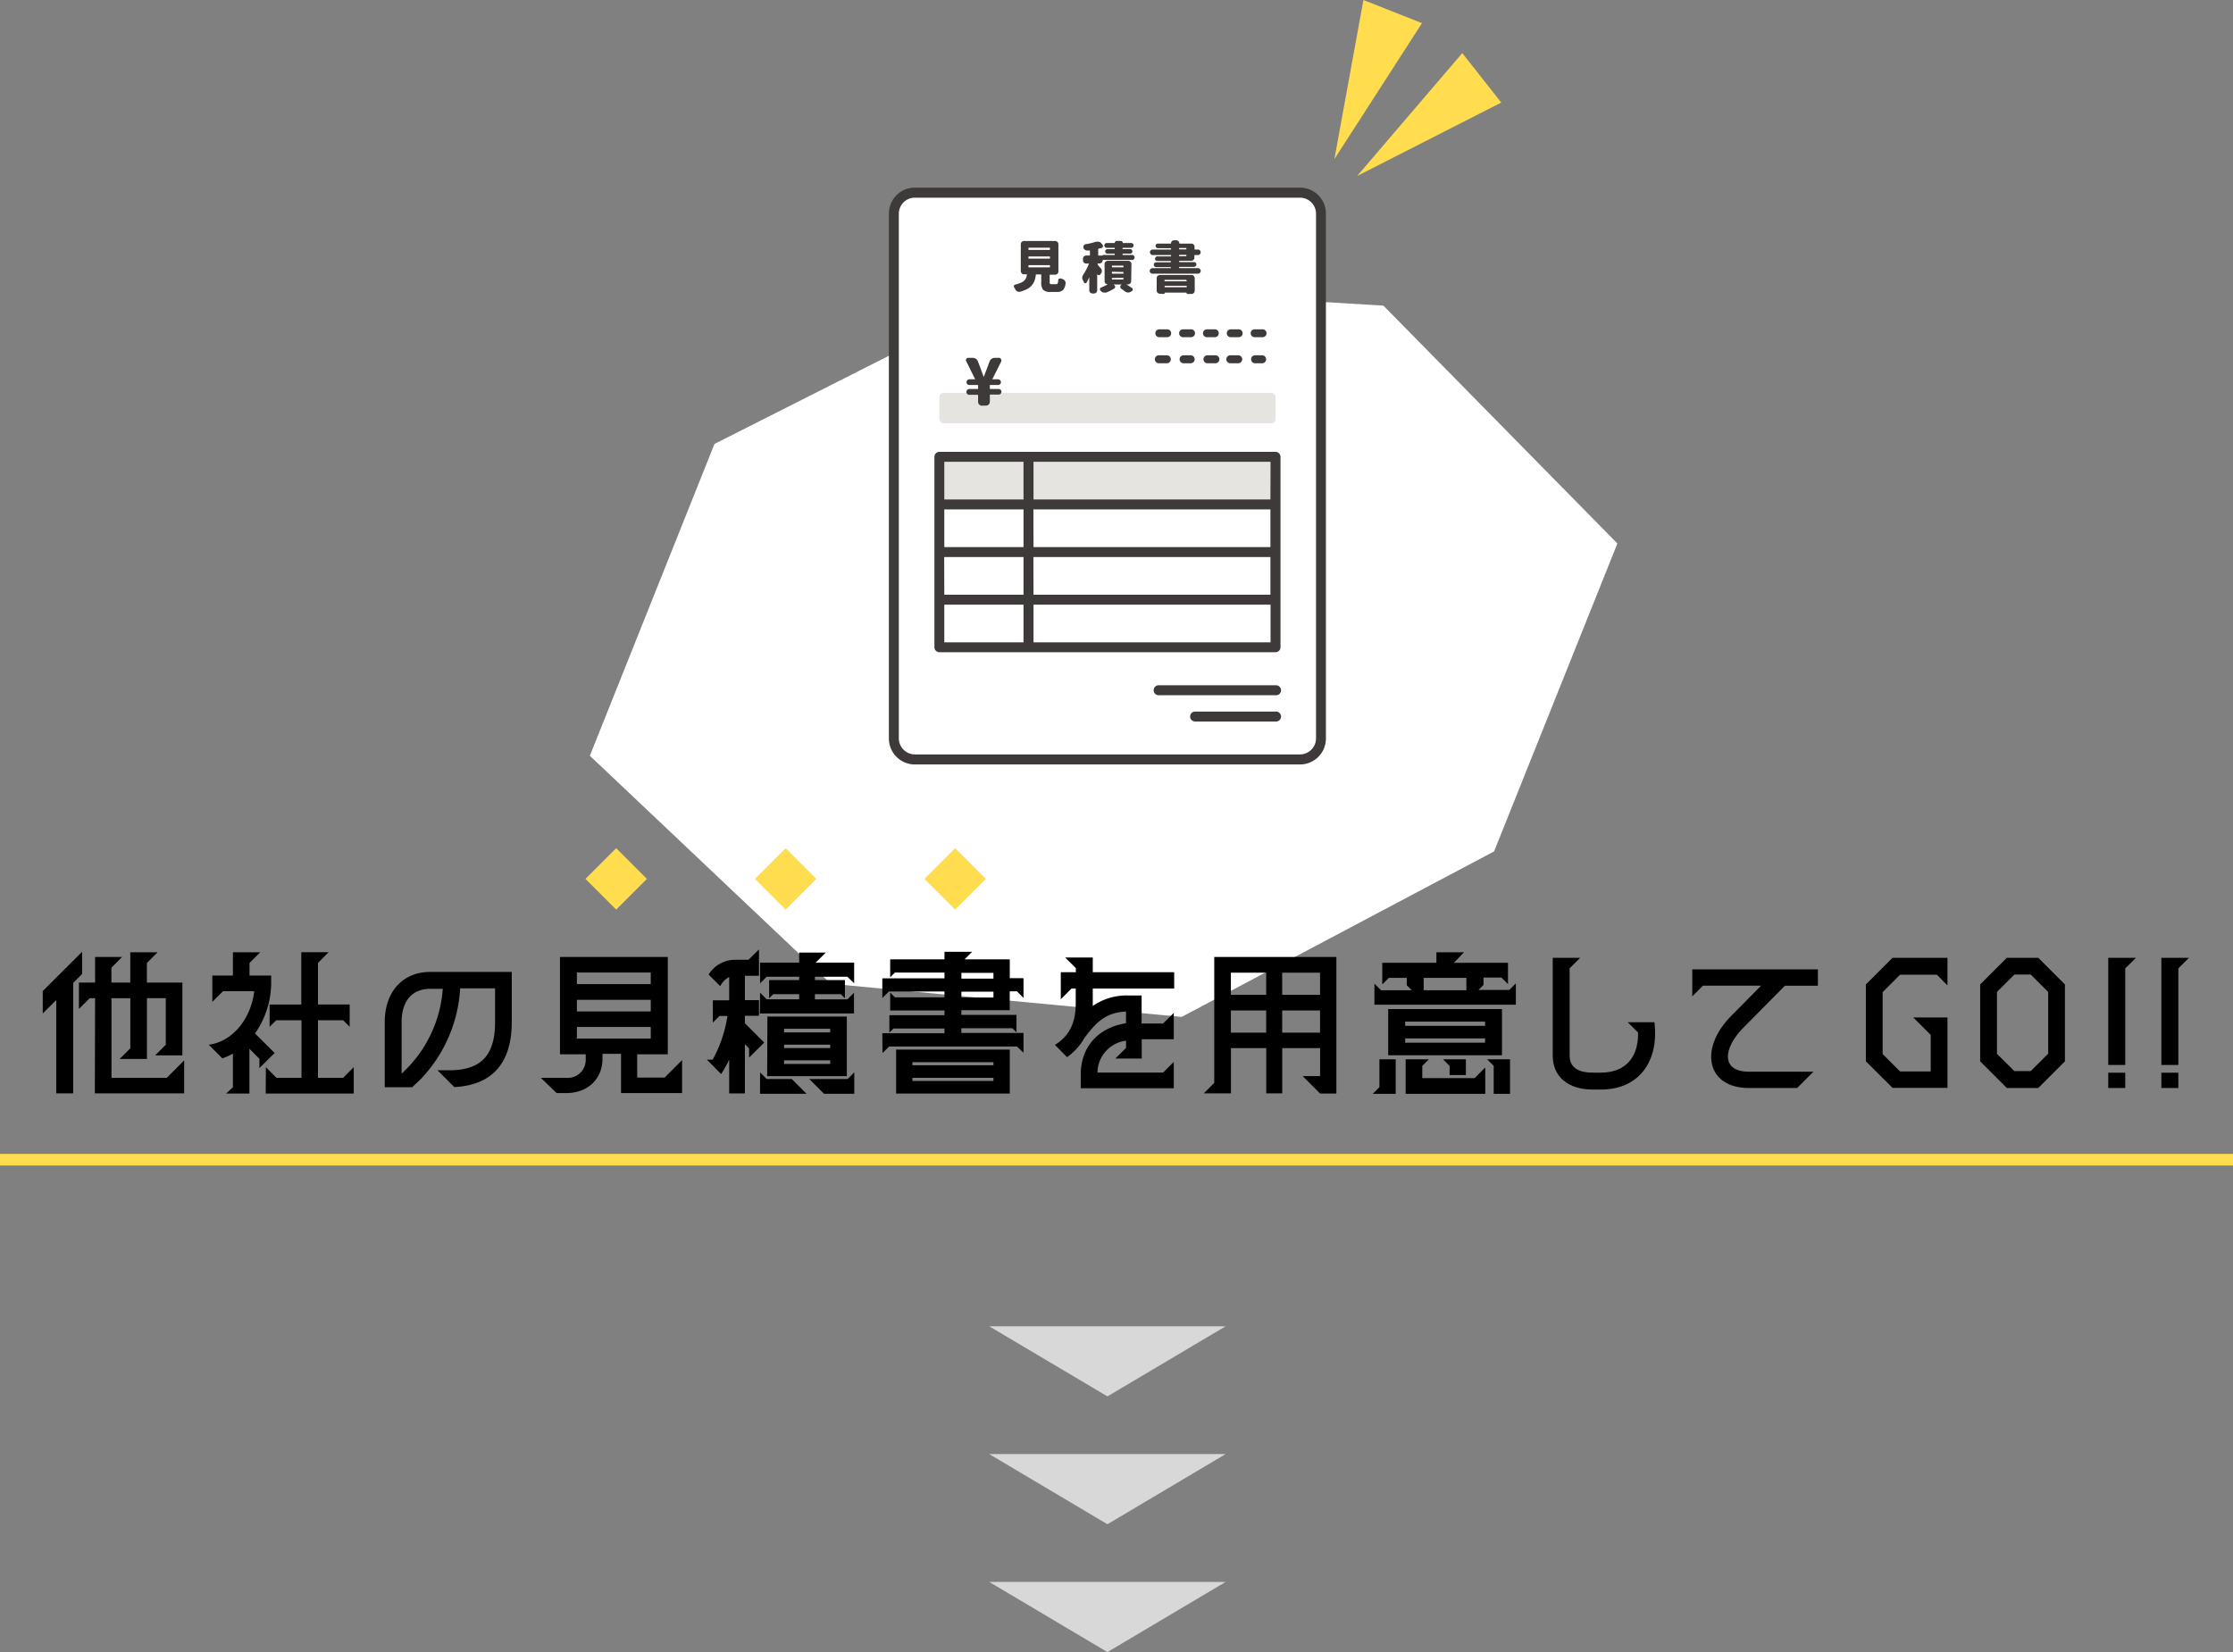 <svg xmlns="http://www.w3.org/2000/svg" viewBox="0 0 383.98 284.16"><rect x="0" y="0" width="383.98" height="284.16" fill="#808080" stroke="none"/><defs><style>.cls-1{fill:#fff;}.cls-2{fill:#3e3a39;}.cls-3{fill:#e5e4e1;}.cls-4{fill:#ffdd4e;}.cls-5{fill:#d7d8d7;}</style></defs><title>start</title><g id="レイヤー_2" data-name="レイヤー 2"><g id="contents"><polygon class="cls-1" points="278.12 93.48 237.89 52.57 177.15 48.91 122.86 76.36 101.43 129.99 142.87 169.21 203.19 174.91 256.92 146.44 278.12 93.48"/><rect class="cls-1" x="153.71" y="33.12" width="73.45" height="97.52" rx="3.61"/><path class="cls-2" d="M223.54,131.49H157.32a4.47,4.47,0,0,1-4.47-4.46V36.74a4.47,4.47,0,0,1,4.47-4.47h66.22A4.47,4.47,0,0,1,228,36.74V127A4.47,4.47,0,0,1,223.54,131.49ZM157.32,34a2.76,2.76,0,0,0-2.76,2.76V127a2.77,2.77,0,0,0,2.76,2.76h66.22A2.77,2.77,0,0,0,226.3,127V36.74A2.76,2.76,0,0,0,223.54,34Z"/><rect class="cls-3" x="161.53" y="67.56" width="57.81" height="5.24" rx="0.72"/><path class="cls-2" d="M168.85,69.78a.62.62,0,0,1-.46-.19.65.65,0,0,1-.2-.47V68c0-.06,0-.09-.07-.09h-1.44a.48.48,0,1,1,0-1h1.44s.07,0,.07-.09v-.52s0-.08-.07-.08h-1.43a.48.48,0,0,1-.35-.14.5.5,0,0,1-.14-.35.48.48,0,0,1,.14-.34.45.45,0,0,1,.35-.15h1a0,0,0,0,0,0,0,0,0,0,0,0,0,0l-1.54-3.11a.32.32,0,0,1-.06-.17.36.36,0,0,1,.07-.22.4.4,0,0,1,.34-.19h.78a1,1,0,0,1,.54.17.85.85,0,0,1,.34.45l.39,1c.31.86.51,1.42.61,1.68,0,0,0,0,0,0s0,0,0,0l.63-1.68.38-1a.87.87,0,0,1,.35-.45.93.93,0,0,1,.53-.17h.73a.38.38,0,0,1,.34.19.44.44,0,0,1,.07.22.41.41,0,0,1,0,.17l-1.56,3.11v0s0,0,0,0h1a.51.51,0,0,1,.49.49.47.47,0,0,1-.15.35.48.48,0,0,1-.34.14H170.3c-.06,0-.09,0-.09.08v.52a.08.08,0,0,0,.09.09h1.43a.45.45,0,0,1,.33.14.46.46,0,0,1,0,.68.45.45,0,0,1-.33.14H170.3a.08.08,0,0,0-.09.09v1.14a.68.68,0,0,1-.19.47.63.63,0,0,1-.47.19Z"/><path class="cls-2" d="M217.11,58h-1.37a.68.68,0,0,1,0-1.36h1.37a.68.68,0,1,1,0,1.36ZM213,58h-1.36a.68.68,0,1,1,0-1.36H213A.68.68,0,1,1,213,58Zm-4.1,0h-1.36a.68.68,0,0,1,0-1.36h1.36a.68.68,0,1,1,0,1.36Zm-4.09,0h-1.37a.68.68,0,0,1,0-1.36h1.37a.68.68,0,1,1,0,1.36Zm-4.1,0h-1.36a.68.68,0,1,1,0-1.36h1.36a.68.68,0,1,1,0,1.36Z"/><path class="cls-2" d="M217.11,62.48h-1.37a.69.69,0,0,1,0-1.37h1.37a.69.69,0,0,1,0,1.37Zm-4.1,0h-1.36a.69.69,0,1,1,0-1.37H213a.69.69,0,0,1,0,1.37Zm-4.1,0h-1.36a.69.69,0,0,1,0-1.37h1.36a.69.69,0,1,1,0,1.37Zm-4.09,0h-1.37a.69.69,0,0,1,0-1.37h1.37a.69.69,0,0,1,0,1.37Zm-4.1,0h-1.36a.69.69,0,1,1,0-1.37h1.36a.69.69,0,0,1,0,1.37Z"/><path class="cls-2" d="M219.33,119.58h-20a.86.86,0,1,1,0-1.71h20a.86.86,0,1,1,0,1.71Z"/><path class="cls-2" d="M219.33,124.1H205.5a.86.86,0,0,1-.85-.86.85.85,0,0,1,.85-.85h13.83a.86.86,0,1,1,0,1.71Z"/><rect class="cls-3" x="161.53" y="78.57" width="57.81" height="8.19"/><path class="cls-2" d="M219.33,77.72h-57.8a.85.85,0,0,0-.85.85v32.76a.85.85,0,0,0,.85.85h57.8a.85.85,0,0,0,.86-.85V78.57A.85.85,0,0,0,219.33,77.72ZM176,94.1H162.38V87.62H176Zm1.7-6.48h40.76V94.1H177.72Zm-15.34,8.19H176v6.48H162.38Zm15.34,0h40.76v6.48H177.72Zm40.76-9.9H177.72V79.43h40.76ZM176,79.43v6.48H162.38V79.43ZM162.38,104H176v6.48H162.38Zm15.34,6.48V104h40.76v6.48Z"/><path class="cls-2" d="M180.84,48.88h.77a.3.3,0,0,0,.3-.23,3.71,3.71,0,0,0,.07-.48.32.32,0,0,1,.17-.26.38.38,0,0,1,.17,0,.41.41,0,0,1,.16,0l.28.11a.69.69,0,0,1,.36.29.51.51,0,0,1,.12.32s0,.07,0,.11a2.44,2.44,0,0,1-.36,1.05,1.34,1.34,0,0,1-1.12.42h-1.12a1.7,1.7,0,0,1-1.27-.36,2.06,2.06,0,0,1-.32-1.33V47.28c0-.05,0-.08-.07-.08h-.79a.07.07,0,0,0-.07.08,4.77,4.77,0,0,1-.23,1,2.74,2.74,0,0,1-.5.84,2.8,2.8,0,0,1-1,.71,8,8,0,0,1-1,.36.47.47,0,0,1-.16,0,.67.67,0,0,1-.28-.06.78.78,0,0,1-.33-.32,1.19,1.19,0,0,1-.09-.15c0-.06-.07-.12-.11-.17a.31.31,0,0,1-.07-.2.59.59,0,0,1,0-.13.35.35,0,0,1,.25-.22,4.46,4.46,0,0,0,1-.33,1.77,1.77,0,0,0,.72-.58,2,2,0,0,0,.26-.78.05.05,0,0,0,0-.07h-.49a.53.53,0,0,1-.39-.16.54.54,0,0,1-.17-.39V42a.54.54,0,0,1,.17-.39.53.53,0,0,1,.39-.16h5.35a.53.53,0,0,1,.39.16A.54.54,0,0,1,182,42v4.7a.54.54,0,0,1-.17.39.53.53,0,0,1-.39.16h-.87s-.07,0-.07.08V48.5a.53.53,0,0,0,.06.32A.49.49,0,0,0,180.84,48.88Zm-3.92-6.27s-.07,0-.07.08v.22c0,.05,0,.08.07.08h3.56a.07.07,0,0,0,.07-.08v-.22a.07.07,0,0,0-.07-.08Zm0,1.5s-.07,0-.07.06v.25s0,.06.07.06h3.56s.07,0,.07-.06v-.25s0-.06-.07-.06Zm0,1.5a.06.06,0,0,0-.07.07v.24s0,.07.07.07h3.56a.06.06,0,0,0,.07-.07v-.24a.07.07,0,0,0-.07-.07Z"/><path class="cls-2" d="M189.29,46.14a.65.65,0,0,1,.18.46.7.7,0,0,1-.12.4l-.14.19a.31.31,0,0,1-.26.15h0a.36.36,0,0,1-.28-.19l0-.07h0s0,0,0,0v2.84a.54.54,0,0,1-.16.4.58.58,0,0,1-.4.16h-.24a.55.55,0,0,1-.56-.56V47.69s0,0,0,0h0c-.16.34-.31.64-.46.9a.27.27,0,0,1-.23.13h0a.28.28,0,0,1-.25-.18c0-.11-.11-.23-.16-.35a.8.8,0,0,1-.11-.4s0-.05,0-.07a1.05,1.05,0,0,1,.16-.46,9.41,9.41,0,0,0,1-1.93s0,0,0,0a0,0,0,0,0,0,0h-.48a.57.57,0,0,1-.39-.16.54.54,0,0,1-.16-.4V44.5a.55.55,0,0,1,.55-.55h.57c.05,0,.07,0,.07-.08v-.72s0-.06-.06-.06l-.36,0h-.07a.61.61,0,0,1-.35-.11.75.75,0,0,1-.28-.37v0a.34.34,0,0,1,0-.16.53.53,0,0,1,.06-.23.43.43,0,0,1,.3-.21,13.09,13.09,0,0,0,1.81-.43.65.65,0,0,1,.27,0,.76.76,0,0,1,.21,0,.82.82,0,0,1,.41.24l.2.25a.3.3,0,0,1,.1.23.36.36,0,0,1,0,.1.35.35,0,0,1-.25.26l-.5.12a.09.09,0,0,0-.07.1v1c0,.05,0,.08.07.08h.72a0,0,0,0,0,0,0,.13.13,0,0,1,0-.1.15.15,0,0,1,.11,0h1.87a.07.07,0,0,0,.08-.08v-.07a.07.07,0,0,0-.08-.08h-1.17a.37.37,0,0,1-.28-.11.39.39,0,0,1,0-.56.41.41,0,0,1,.28-.11h1.17c.05,0,.08,0,.08-.06v-.1s0-.06-.08-.06h-1.3a.37.37,0,0,1-.29-.13.41.41,0,0,1,.29-.7h1.33s.05,0,.05,0a.33.33,0,0,1,.1-.25.3.3,0,0,1,.24-.11h.7a.34.34,0,0,1,.25.11.37.37,0,0,1,.1.25s0,0,0,0h1.44a.41.41,0,0,1,.29.7.37.37,0,0,1-.29.13h-1.42c-.05,0-.07,0-.07.06v.1s0,.06.07.06h1.24a.4.4,0,0,1,.27.11.41.41,0,0,1,0,.56.36.36,0,0,1-.27.11h-1.24c-.05,0-.07,0-.07.08v.07s0,.08.07.08h1.58a.44.44,0,0,1,.3.12.41.41,0,0,1,.12.3.44.44,0,0,1-.12.3.45.45,0,0,1-.3.13h-5s-.07,0-.07.06a.53.53,0,0,1-.16.39.57.57,0,0,1-.39.16h-.26s-.07,0-.07.07h0a.14.14,0,0,0,.06.12C188.79,45.62,189,45.85,189.29,46.14Zm5.22,2.22a.55.55,0,0,1-.56.56h-.25s0,0,0,0l.94.6a.32.32,0,0,1,.15.27.31.31,0,0,1-.17.29l-.24.13a.76.76,0,0,1-.39.1h-.09a1,1,0,0,1-.45-.18c-.21-.17-.43-.33-.65-.48a.41.41,0,0,1-.16-.33.37.37,0,0,1,.16-.31l.11-.08s0,0,0,0h-1.45s0,0,0,0l.13.09a.36.36,0,0,1,.17.32.34.34,0,0,1-.17.3,8.74,8.74,0,0,1-1.37.68.92.92,0,0,1-.28,0l-.2,0a.91.91,0,0,1-.41-.24l-.08-.08a.29.29,0,0,1-.1-.23.22.22,0,0,1,0-.08.35.35,0,0,1,.22-.25,7.81,7.81,0,0,0,1.13-.54s0,0,0,0h0a.58.58,0,0,1-.4-.16.54.54,0,0,1-.16-.4V45.42a.53.53,0,0,1,.16-.39.54.54,0,0,1,.4-.17H194a.54.54,0,0,1,.4.17.57.57,0,0,1,.16.39Zm-3.24-2.67a.06.06,0,0,0-.07.07v.15s0,.06.07.06h1.84s.08,0,.08-.06v-.15s0-.07-.08-.07Zm0,1.05a.06.06,0,0,0-.07.07V47a.06.06,0,0,0,.07.07h1.84s.08,0,.08-.07v-.15c0-.05,0-.07-.08-.07Zm0,1.07s-.07,0-.07.06V48a.06.06,0,0,0,.07.07h1.84s.08,0,.08-.07v-.15s0-.06-.08-.06Z"/><path class="cls-2" d="M205.39,44.31a.53.53,0,0,1-.16.39.54.54,0,0,1-.4.16h-2a.07.07,0,0,0-.07.08V45a.07.07,0,0,0,.07.08h2.49a.42.42,0,0,1,.29.11.41.41,0,0,1,0,.58.39.39,0,0,1-.29.13h-2.49s-.07,0-.07.06v.1s0,.06.07.06H206a.49.49,0,0,1,.34.14.48.48,0,0,1,.13.34.46.46,0,0,1-.13.33.49.49,0,0,1-.34.14h-7.83a.45.45,0,0,1-.33-.14.47.47,0,0,1-.14-.33.49.49,0,0,1,.14-.34.45.45,0,0,1,.33-.14h3.11a.05.05,0,0,0,.06-.06V46a.05.05,0,0,0-.06-.06h-2.48a.39.39,0,0,1-.28-.13.41.41,0,0,1,0-.58.41.41,0,0,1,.28-.11h2.48s.06,0,.06-.08v-.07s0-.08-.06-.08H199a.39.39,0,0,1-.27-.11.39.39,0,0,1,0-.56.36.36,0,0,1,.27-.12h2.31s.06,0,.06-.07v-.1a.05.05,0,0,0-.06-.06h-3.1a.43.43,0,0,1-.33-.15.46.46,0,0,1,0-.66.42.42,0,0,1,.33-.14h3.1s.06,0,.06-.07v-.09s0-.07-.06-.07h-2.2a.38.38,0,0,1-.28-.12.39.39,0,0,1,.28-.67h2.2s.06,0,.06-.07a.49.49,0,0,1,.15-.35.49.49,0,0,1,.36-.15h.41a.51.51,0,0,1,.5.5c0,.05,0,.07.06.07h2a.54.54,0,0,1,.4.16.53.53,0,0,1,.16.39v.4a.06.06,0,0,0,.07.07H206a.47.47,0,0,1,.33.8.43.43,0,0,1-.33.15h-.54c-.05,0-.07,0-.07.06Zm-5.94,6.21a.57.57,0,0,1-.39-.16.54.54,0,0,1-.16-.4V47.85a.55.55,0,0,1,.55-.55h5.43a.54.54,0,0,1,.4.16.57.57,0,0,1,.16.39V50a.55.55,0,0,1-.56.56h-.63a.24.24,0,0,1-.23-.23s0,0,0,0h-3.72s0,0,0,0a.23.23,0,0,1-.06.16.26.26,0,0,1-.16.07Zm4.57-2.3s0-.08-.07-.08h-3.63a.07.07,0,0,0-.08.08v.09s0,.07.08.07H204c.05,0,.07,0,.07-.07Zm-3.78,1.11a.07.07,0,0,0,.08.08H204c.05,0,.07,0,.07-.08v-.1s0-.07-.07-.07h-3.63s-.08,0-.08.07Zm2.58-6.67a.06.06,0,0,0-.07.07v.09a.07.07,0,0,0,.07.07h1.11a.07.07,0,0,0,.08-.07v-.09s0-.07-.08-.07Zm0,1.18s-.07,0-.07.06V44a.06.06,0,0,0,.07.07h1.11s.08,0,.08-.07v-.1s0-.06-.08-.06Z"/><polygon class="cls-4" points="234.45 0 229.46 27.36 244.52 3.98 234.45 0"/><polygon class="cls-4" points="258.15 17.64 233.37 30.27 251.45 9.13 258.15 17.64"/><path d="M7.35,170.46l6.77-6.75v3.81l-1.53,1.54v19H9.67V172l-2.32,2.32Zm9,1.24h-.94l-1.84,1.84V169h2.78v-4.4H21l-1.84,1.84V169h3.24v-5.21h4.7l-1.84,1.84V169h6.1v12.53H26.68l1.83-1.84v-8H25.27v10.45H20.58l1.83-1.84V171.7H19.17v13.69h9.5l3-3v5.67H16.31Z"/><path d="M43.72,170.49H38.35l-1.84,1.83v-4.53h3.54v-4h4.69l-1.83,1.84v2.16h3.72v.89a15.25,15.25,0,0,1-2.78,9.07l3.38,3.37-1.81,1.78h0l-.81.81v-1.59l-1.72-1.73v7.7h-4L40.05,187v-5.77a13.2,13.2,0,0,1-1.81.81l-2.35-2.35C39.86,179.21,43.12,175.4,43.72,170.49Zm2,13.06,1.83,1.84h4.29v-9.91H47.5l-1.14,1.13v-3.83h5.45v-9h4.7l-1.83,1.84v7.15h5.45v3.83L59,175.48H54.68v9.91H59l1.83-1.84v4.54H45.69Z"/><path d="M74,167.17h14v8.63c0,7.16-3.48,10.86-9.88,11.18l-2.89-2.89H77.2c5.39,0,7.93-2.4,7.93-8.29V170h-6a24.63,24.63,0,0,1-6.86,15.69L70.88,187H66.16V175.8C66.16,170.62,69.21,167.17,74,167.17Zm-3.86,16.44a21.82,21.82,0,0,0,6-13.53H74c-3.35,0-4.94,2.35-4.94,5.72v8.88Z"/><path d="M93,185.39h4.35a3.1,3.1,0,0,0,3.37-3.19v-.86H96.29V164.6h18.54v16.74h-5.26v4h4.72l3-3v5.67h-10.5v-6.75H103.6v.86c0,3.43-2.51,5.89-6.23,5.89H95.72Zm18.9-16.12v-2H99.2v2Zm0,4.7v-2H99.2v2Zm0,4.67v-2H99.2v2Z"/><path d="M124,184.74l-1.83-1.86-.62-.62h1a22.61,22.61,0,0,0,2.54-7.51h-1.38l-1.13,1.14v-3.84h2.81v-4a3.6,3.6,0,0,0-1.54,1.57l-2-2a5.38,5.38,0,0,1,4.59-2.54h2.27l1.8-1.78v4.54h-2.42v4.18h2.42v2.7h-2.42V176l3.32,3.32-2.6,2.59v-1.59l-.72-.73v8.48h-2.7v-5.78A21.3,21.3,0,0,1,124,184.74Zm6.7-14,1.13,1.14h5.59V171h-4.46l-.7.7v-3.13h5.16V168h-5.59l-1.13,1.13v-3.56h6.72v-1.73H142l-1.73,1.73h6.61v3.56L145.72,168h-5.59v.57h5.16v3.13l-.71-.7h-4.45v.89h5.59l1.13-1.14v3.57H130.66Zm0,13.71,1.13,1.14h4.32l2.54,2.54h-8Zm1.26-9.6h13.66v10.25H131.92Zm10.8,2.72v-.62h-7.93v.62Zm0,2.7v-.59h-7.93v.59Zm0,2.73v-.62h-7.93V183Zm3,2.59,1.14-1.14v3.68H141.7l-2.54-2.54Z"/><path d="M151.72,177.72h10.69v-.81h-8.77l-.71.7v-3h9.48v-.81h-9.34v-3.07l.81.81h8.53v-1h-9.56l-1.13,1.14v-3.4h10.69v-1h-8.53l-.81.81v-3.08h9.34v-1.3h4.75l-1.3,1.3h7.78v3.24H176v3.4l-1.13-1.14h-1.24v3.24h-8.32v.81h9.48v3l-.7-.7h-8.78v.81H176v3.4L174.88,180h-22l-1.13,1.13Zm2.37,2.81h19.55v7.56H154.09Zm16.74,2.7v-.54H156.9v.54Zm0,2.7v-.54H156.9v.54Zm0-17.6v-1h-5.51v1Zm0,3.24v-1h-5.51v1Z"/><path d="M193.62,176v-2c-3.46.11-5.18,1.89-7.13,4.51a10.35,10.35,0,0,1-3,3.32l-2.08-2.11c2.7-1.7,3.57-4.05,3.57-7.26v-2.43h-.73l-1.84,1.84v-4.65H185v-.7l-1.84-1.83h4.75v2.53h14v2.81h-14v3a10.19,10.19,0,0,1,6-1.81h2.4v4.83H200l1.84-1.83v4.53h-5.51v3.32h-4.54l1.84-1.83V179a5.59,5.59,0,0,0-4.91,5.48H200l1.84-1.83v4.53h-16v-2.21C185.79,179.93,189,176.72,193.62,176Z"/><path d="M208.8,186.25V164.6h21v23.49H227l-3-3h3v-4.81h-6.51v7.78h-2.75v-7.78h-6.07v7.78H207Zm8.93-15.14V167.3h-6.07v3.81Zm0,6.5v-3.8h-6.07v3.8Zm9.26-6.5V167.3h-6.51v3.81Zm0,6.5v-3.8h-6.51v3.8Z"/><path d="M237.2,187v-4.8H240v5.94h-3.94Zm-.86-17.81,1.13,1.13h5.29l-.86-.86v-1.27h-3.08l-1.13,1.13V165.6H247v-1.81h4.75L250,165.6h9.31v3.67l-1.13-1.13h-3.08v1.27l-.86.86h5.29l1.13-1.13v3.67H236.34Zm2.37,4.37h19.57v7.94H238.71Zm16.66,2.89v-.73H241.63v.73Zm0,2.89v-.73H241.63v.73Zm-13.66,2.86h4l-1.14,1.13v2.11h9l1.83-1.84v4.54H241.71Zm10.44-11.88v-2.13h-7.34v2.13Zm-.08,11.88v2.7h-2.8v-1.57l-1.14-1.13Zm7.59,0v5.94h-2.81v-4.81l-1.13-1.13Z"/><path d="M267,181.53V164.74h4.72l-1.81,1.81v15c0,2.29,1.86,2.94,3.89,2.94h1.51c4.1,0,6.45-2.54,6.37-6.88l-1.78-1.79h4.59c.83,6.89-2.78,11.58-9.18,11.58h-1.51C269.87,187.38,267,185.39,267,181.53Z"/><path d="M297.65,174.78l5.18-5.24h-10L291,171.38v-4.65h21.6v2.81h-5.67l-7.21,7.29c-3.45,3.51-3.78,7.5,1,7.5h11.12l-2.81,2.81h-8.31C293.5,187.14,292.09,180.42,297.65,174.78Z"/><path d="M320.85,182.55V169.33l4.59-4.59h9.44v4.75l-1.83-1.84h-6.32l-3,3v10.64l3,3H332V178l-3-3h5.88v12.12h-9.44Z"/><path d="M340.5,182.55V169.33l4.59-4.59h5.4l4.59,4.59v13.22l-4.59,4.59h-5.4Zm5.89,1.68h2.81l3-3V170.62l-3-3h-2.81l-3,3v10.64Z"/><path d="M362.53,164.74h4.76l-1.84,1.83v16.6h-2.92Zm0,19.76h2.92v2.64h-2.92Z"/><path d="M371.66,164.74h4.75l-1.83,1.83v16.6h-2.92Zm0,19.76h2.92v2.64h-2.92Z"/><rect class="cls-4" x="102.23" y="147.43" width="7.47" height="7.47" transform="translate(-75.86 119.21) rotate(-45)"/><rect class="cls-4" x="131.37" y="147.43" width="7.47" height="7.47" transform="translate(-67.32 139.81) rotate(-45)"/><rect class="cls-4" x="160.51" y="147.43" width="7.47" height="7.47" transform="translate(-58.79 160.42) rotate(-45)"/><rect class="cls-4" y="198.47" width="383.98" height="2"/><polygon class="cls-5" points="190.43 240.18 170.1 228.12 210.76 228.12 190.43 240.18"/><polygon class="cls-5" points="190.43 262.17 170.1 250.1 210.76 250.1 190.43 262.17"/><polygon class="cls-5" points="190.43 284.16 170.1 272.09 210.76 272.09 190.43 284.16"/></g></g></svg>